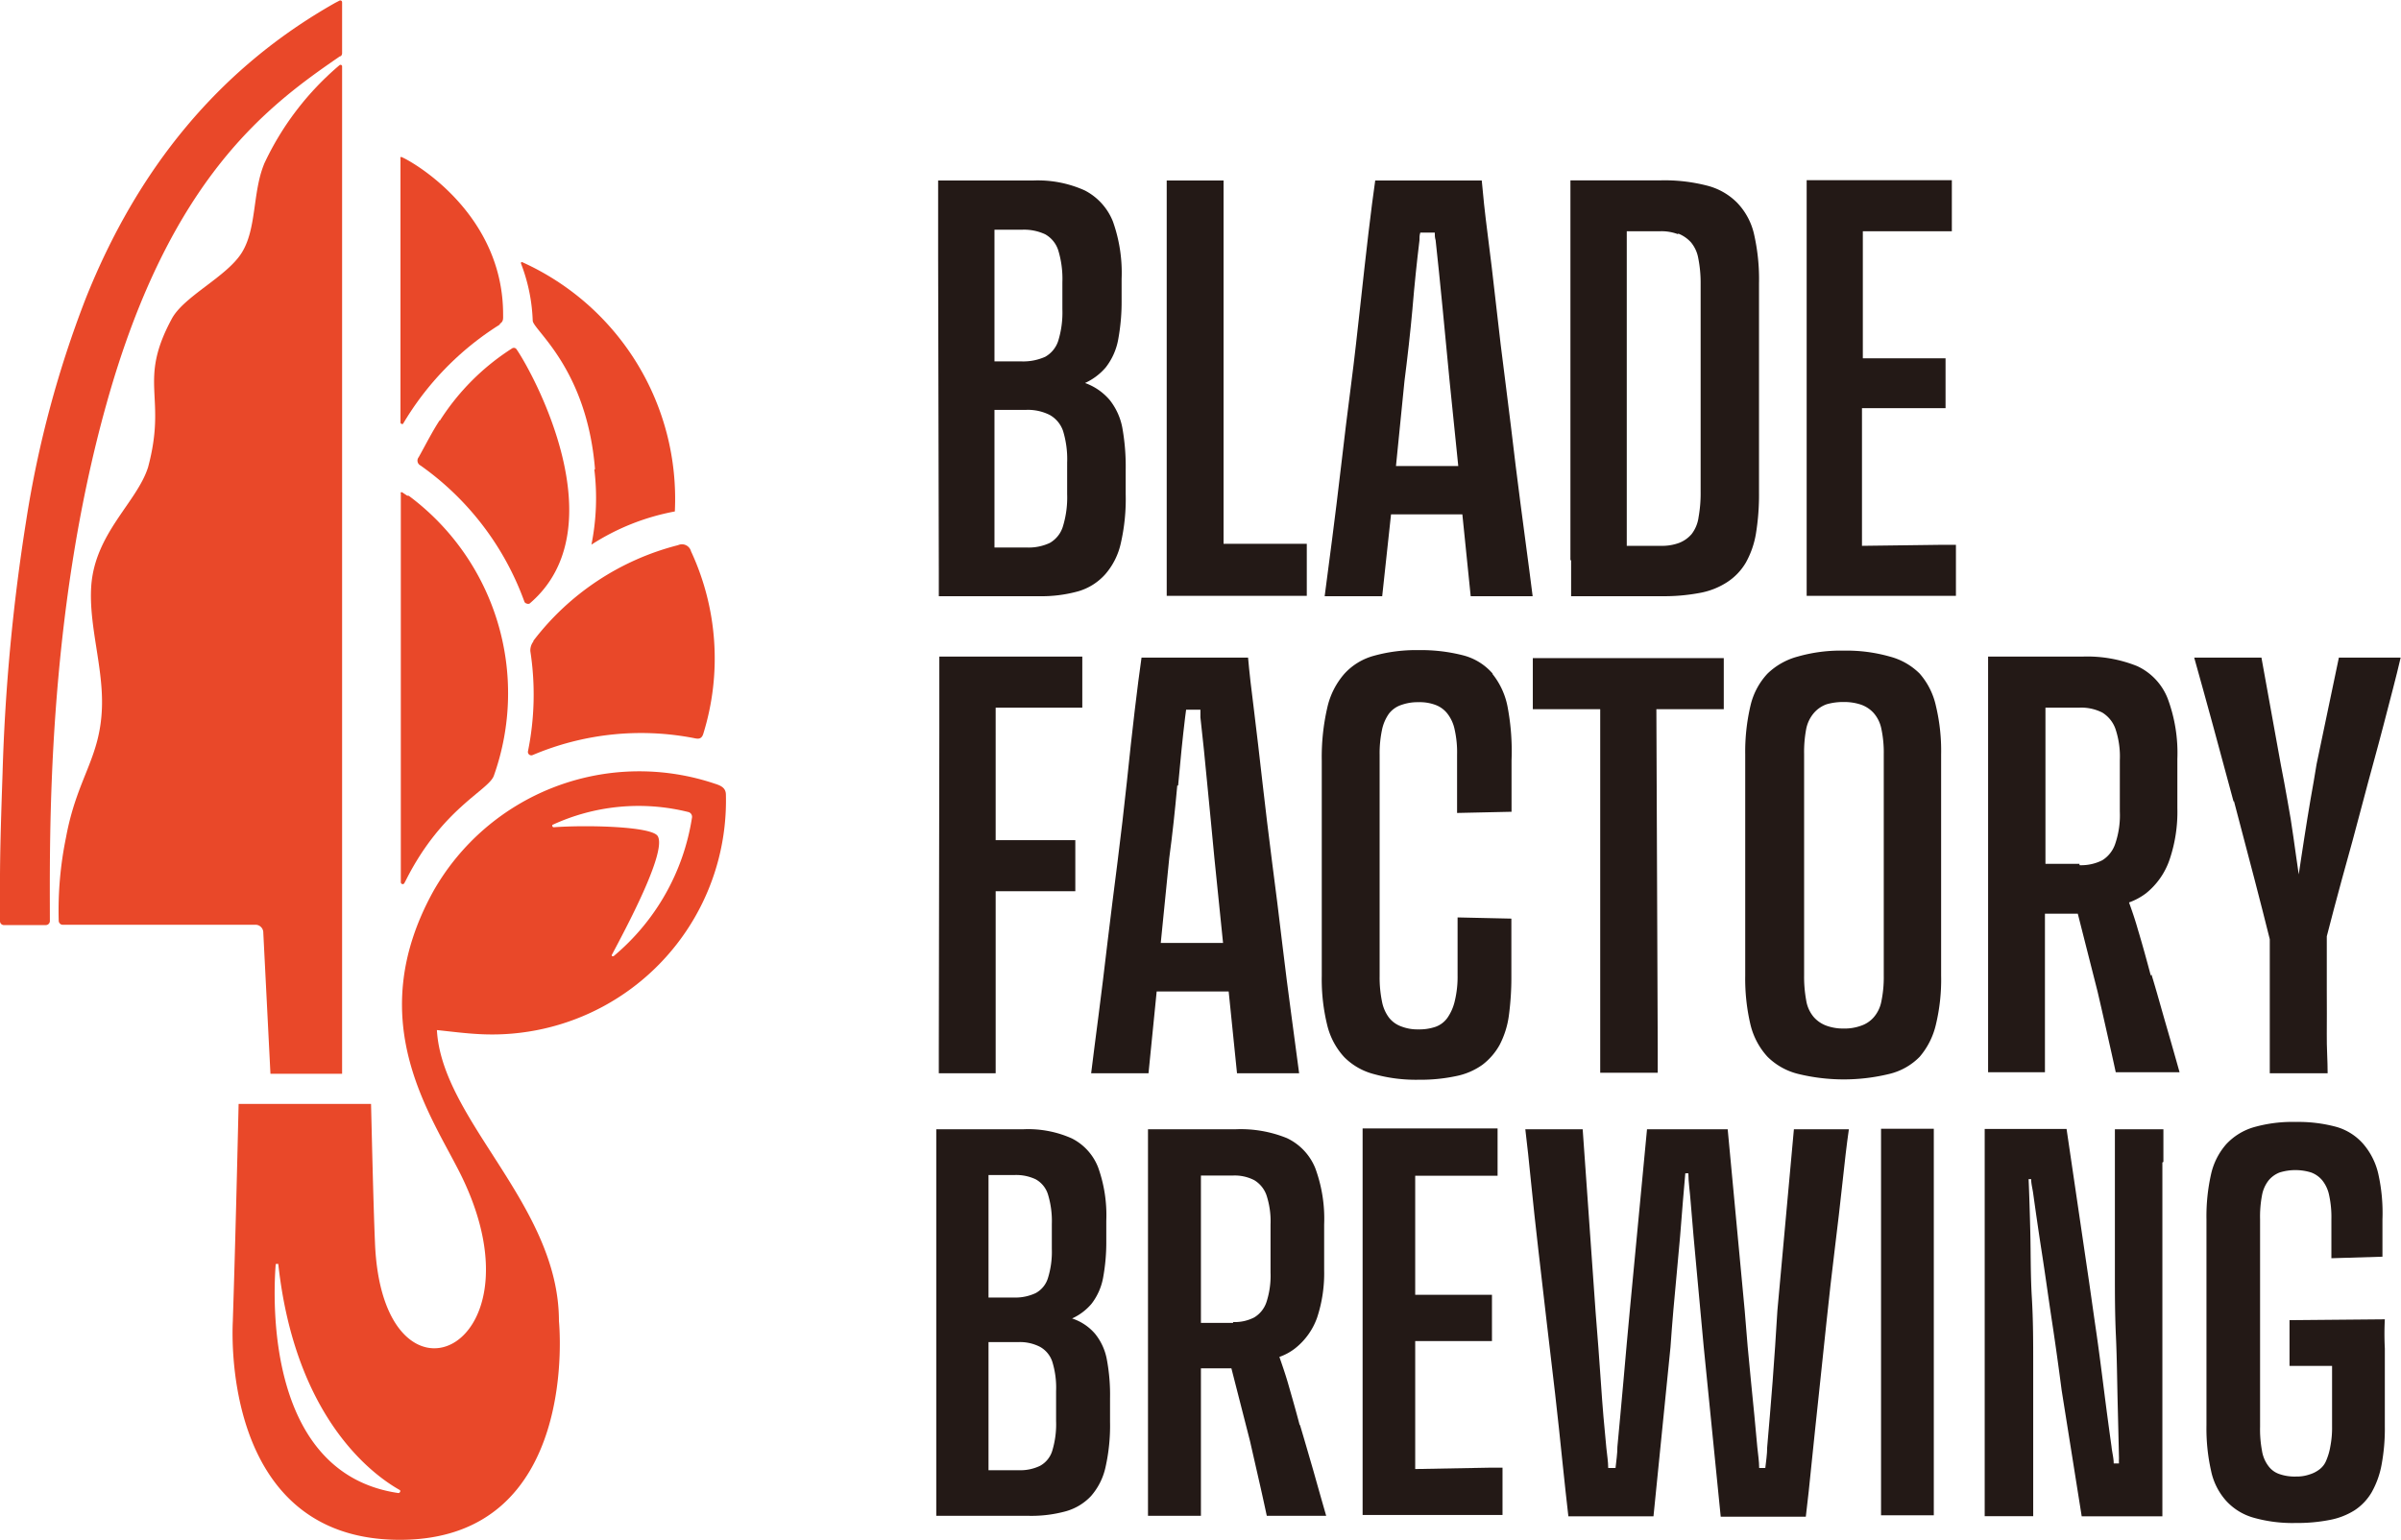 <svg viewBox="0 0 141.07 90.5" xmlns:xlink="http://www.w3.org/1999/xlink" xmlns="http://www.w3.org/2000/svg"><defs><style>.a{fill:none;}.b{clip-path:url(#a);}.c{fill:#e94829;}.d{fill:#231916;}</style><clipPath transform="translate(-71.08 -96.41)" id="a"><rect height="283.46" width="283.46" class="a"></rect></clipPath></defs><title>BFB_LOGO__Red--BirghterBackground</title><g class="b"><path transform="translate(-71.08 -96.41)" d="M100.43,115.45c.24-.14.21-.3.21-.56,0-5.77-5-8.81-5.94-9.24a.09.09,0,0,0-.09,0,.07.07,0,0,0,0,.07v15.52a.08.08,0,0,0,.06.08.08.08,0,0,0,.09,0,17.24,17.24,0,0,1,5.71-5.85" class="c"></path><path transform="translate(-71.08 -96.41)" d="M102.42,134.11a.86.86,0,0,0-.18.57,16.76,16.76,0,0,1-.14,5.89.2.2,0,0,0,.27.22,16.31,16.31,0,0,1,9.48-1c.27.06.46.07.56-.28a14.93,14.93,0,0,0-.73-10.7.55.55,0,0,0-.76-.36,15.52,15.52,0,0,0-8.5,5.62" class="c"></path><path transform="translate(-71.08 -96.41)" d="M95,125.54l-.28-.19a.1.1,0,0,0-.09,0,.1.1,0,0,0,0,.08v22.83a.12.12,0,0,0,.08.11.11.11,0,0,0,.13-.06l.09-.17c2.14-4.25,4.88-5.28,5.17-6.15a14.46,14.46,0,0,0-5-16.44" class="c"></path><path transform="translate(-71.08 -96.41)" d="M96.92,121.1c-.46.7-.83,1.45-1.24,2.18a.32.32,0,0,0,.11.49,16.79,16.79,0,0,1,6.1,8,.18.18,0,0,0,.13.11.2.2,0,0,0,.18,0c5.21-4.44.17-13.58-.77-14.94a.19.19,0,0,0-.27-.05,13.86,13.86,0,0,0-4.24,4.25" class="c"></path><path transform="translate(-71.08 -96.41)" d="M106,124a13.94,13.94,0,0,1-.17,4.42,13.59,13.59,0,0,1,4.9-1.95,15.26,15.26,0,0,0-8.94-14.64.07.07,0,0,0-.09,0,.09.09,0,0,0,0,.09,10.34,10.34,0,0,1,.68,3.33c0,.54,3.18,2.79,3.66,8.74" class="c"></path><path transform="translate(-71.08 -96.41)" d="M86.59,106.07c-.68,1.68-.42,3.78-1.31,5.2s-3.42,2.56-4.12,3.9c-2,3.73-.25,4.49-1.38,8.7-.65,2.06-3.13,3.88-3.34,7-.15,2.3.71,4.73.63,7.12-.1,3-1.46,4.12-2.11,7.63a21.34,21.34,0,0,0-.43,4.91.24.24,0,0,0,.07.16.21.21,0,0,0,.17.07H86.11a.46.46,0,0,1,.44.47l.42,8.29h4.21V100.31a.08.08,0,0,0-.05-.08.1.1,0,0,0-.09,0,17,17,0,0,0-4.45,5.83" class="c"></path><path transform="translate(-71.08 -96.41)" d="M91.08,99.73a.24.24,0,0,0,.1-.19v-3a.11.11,0,0,0-.05-.09.11.11,0,0,0-.11,0l-.25.13c-6.88,3.89-11.64,9.81-14.66,17.39A62.58,62.58,0,0,0,72.62,127a115.63,115.63,0,0,0-1.39,14.86c-.18,5.25-.15,5.7-.15,8.69a.23.23,0,0,0,.23.23h2.46a.24.24,0,0,0,.24-.23c0-4.79-.23-17.76,3.35-30.49,3.73-13.29,9.53-17.48,13.72-20.36" class="c"></path><path transform="translate(-71.08 -96.41)" d="M113.08,142.47a13.91,13.91,0,0,0-16.54,6.32c-4.32,7.82.1,13.44,1.75,16.94,4.8,10.16-4.78,14.35-5.18,3.68-.1-2.38-.19-6.59-.23-8.12H85.1c-.21,9.13-.34,12.63-.34,12.76s-.86,12.86,9.81,12.86,9.35-12.86,9.35-12.86c0-6.82-6.87-11.76-7.17-17.1.86.09,1.69.2,2.53.24a13.74,13.74,0,0,0,14.45-14.07c0-.41-.3-.54-.65-.65M87.32,170.7a.05.05,0,0,1,.05,0,.06.06,0,0,1,.06,0c1,9.16,5.65,12.45,7.15,13.29a.09.09,0,0,1,0,.11.1.1,0,0,1-.1.06c-7.63-1.12-7.39-11-7.2-13.46m19.85-18.1a.08.08,0,0,1-.09,0,.07.07,0,0,1,0-.09c.77-1.46,3.22-6,2.69-6.95-.32-.59-4.2-.67-6.12-.53a.08.08,0,0,1-.07-.05.08.08,0,0,1,0-.09,12.06,12.06,0,0,1,8-.75.29.29,0,0,1,.2.31,13.25,13.25,0,0,1-4.6,8.15" class="c"></path><path transform="translate(-71.08 -96.41)" d="M126.24,130.11c0,.44,0,.88,0,1.34h5.85a8.07,8.07,0,0,0,2.35-.29,3.4,3.4,0,0,0,1.58-1,4.12,4.12,0,0,0,.91-1.81,11.65,11.65,0,0,0,.29-2.89V124a12.82,12.82,0,0,0-.2-2.46,3.73,3.73,0,0,0-.74-1.62,3.4,3.4,0,0,0-1.45-1,3.51,3.51,0,0,0,1.22-.92,3.75,3.75,0,0,0,.73-1.64,12.22,12.22,0,0,0,.2-2.34V112.8a9,9,0,0,0-.51-3.37,3.51,3.51,0,0,0-1.66-1.83,6.7,6.7,0,0,0-3.06-.58H126.2c0,.66,0,1.36,0,2.08s0,1.55,0,2.49Zm7.54-4.65a5.79,5.79,0,0,1-.24,1.86,1.68,1.68,0,0,1-.78,1,2.93,2.93,0,0,1-1.32.27h-1.93v-8.09h1.86a2.84,2.84,0,0,1,1.39.3,1.71,1.71,0,0,1,.78.94,5.66,5.66,0,0,1,.24,1.86Zm-1.29-15.28a1.66,1.66,0,0,1,.77.95,5.77,5.77,0,0,1,.24,1.87v1.59a5.65,5.65,0,0,1-.24,1.84,1.66,1.66,0,0,1-.77.95,3.15,3.15,0,0,1-1.4.27h-1.58v-7.74h1.65a2.94,2.94,0,0,1,1.33.27" class="d"></path><path transform="translate(-71.08 -96.41)" d="M139.63,130c0,.48,0,.95,0,1.43h8.23v-3.06l-.89,0h-4V111.56c0-.92,0-1.74,0-2.46s0-1.42,0-2.08h-3.34c0,.66,0,1.35,0,2.06s0,1.51,0,2.41Z" class="d"></path><path transform="translate(-71.08 -96.41)" d="M152.81,126.64H157l.49,4.81h3.64c-.11-.91-.26-2-.44-3.37s-.37-2.77-.56-4.32-.37-3.13-.58-4.73-.4-3.18-.57-4.72-.34-2.93-.5-4.18-.27-2.29-.34-3.11h-6.26c-.12.82-.25,1.86-.4,3.11s-.3,2.65-.47,4.18-.34,3.11-.55,4.72-.4,3.18-.58,4.73-.36,3-.53,4.32-.32,2.46-.44,3.37h3.38Zm1.26-12.1c.12-1.44.26-2.77.41-4,0-.16,0-.31.05-.46h.85c0,.15,0,.29.05.45.13,1.21.27,2.53.41,4s.27,2.85.41,4.27l.51,5H153.1l.5-5c.18-1.4.34-2.82.47-4.25" class="d"></path><path transform="translate(-71.08 -96.41)" d="M163.39,129.34c0,.72,0,1.42,0,2.11h5.3a11.31,11.31,0,0,0,2.25-.19,4.37,4.37,0,0,0,1.64-.65,3.45,3.45,0,0,0,1.08-1.14,5.28,5.28,0,0,0,.59-1.7,14.19,14.19,0,0,0,.18-2.41V113.07a11.92,11.92,0,0,0-.29-2.89,3.92,3.92,0,0,0-1-1.86,3.8,3.8,0,0,0-1.76-1,10,10,0,0,0-2.73-.31h-5.3c0,.66,0,1.35,0,2.06s0,1.53,0,2.44v15.25c0,1,0,1.84,0,2.57m6.34-19.19a2,2,0,0,1,.74.51,2,2,0,0,1,.43.93A7.42,7.42,0,0,1,171,113v12.32a7.9,7.9,0,0,1-.12,1.48,2.08,2.08,0,0,1-.41,1,1.85,1.85,0,0,1-.74.52,2.9,2.9,0,0,1-1.07.17h-2V110h2a2.75,2.75,0,0,1,1,.17" class="d"></path><path transform="translate(-71.08 -96.41)" d="M180.48,128.49V120.4h3.91c.31,0,.62,0,1,0v-2.93h-4.86V110h4.32c.34,0,.64,0,.91,0v-3h-8.53c0,.66,0,1.36,0,2.08s0,1.55,0,2.49v18.52c0,.44,0,.88,0,1.34H186v-3c-.27,0-.55,0-.82,0Z" class="d"></path><path transform="translate(-71.08 -96.41)" d="M126.24,158.12c0,.46,0,.92,0,1.37h3.34c0-.45,0-.91,0-1.37s0-.94,0-1.43v-7.9h2.24l.77,0h1.67v-3h-4.68V138h4.2c.3,0,.59,0,.89,0v-3h-8.4c0,.66,0,1.36,0,2.08s0,1.55,0,2.49Z" class="d"></path><path transform="translate(-71.08 -96.41)" d="M136.15,151.8c-.18,1.55-.36,3-.53,4.32s-.32,2.46-.43,3.37h3.37l.48-4.81h4.23l.49,4.81h3.65c-.12-.91-.27-2-.45-3.37s-.37-2.77-.55-4.32-.38-3.12-.59-4.73-.39-3.18-.57-4.72-.33-2.93-.49-4.18-.28-2.29-.35-3.11h-6.26c-.12.82-.25,1.86-.4,3.11s-.3,2.65-.46,4.18-.35,3.11-.55,4.72-.41,3.18-.59,4.73m4.15-9.22c.13-1.44.26-2.77.41-4l.06-.46h.84c0,.15,0,.29,0,.45.14,1.21.27,2.53.41,4s.28,2.84.41,4.26l.51,5h-3.66l.5-5c.19-1.4.34-2.82.47-4.25" class="d"></path><path transform="translate(-71.08 -96.41)" d="M158.78,136a3.41,3.41,0,0,0-1.72-1.07,9.93,9.93,0,0,0-2.63-.31,9.23,9.23,0,0,0-2.62.33,3.62,3.62,0,0,0-1.75,1.07,4.52,4.52,0,0,0-1,2,12.92,12.92,0,0,0-.32,3.09v12.66a11.26,11.26,0,0,0,.32,2.89,4.24,4.24,0,0,0,1,1.88,3.8,3.8,0,0,0,1.75,1,9.23,9.23,0,0,0,2.62.33,10.07,10.07,0,0,0,2.18-.21,4,4,0,0,0,1.57-.67,3.76,3.76,0,0,0,1-1.15,5.19,5.19,0,0,0,.55-1.72,16.73,16.73,0,0,0,.15-2.38v-3.34l-3.16-.07v3.41a6,6,0,0,1-.16,1.48,2.84,2.84,0,0,1-.43,1,1.46,1.46,0,0,1-.71.54,2.93,2.93,0,0,1-1,.15,2.61,2.61,0,0,1-1-.17,1.61,1.61,0,0,1-.73-.52,2.28,2.28,0,0,1-.41-.94,7,7,0,0,1-.14-1.5v-13a6.69,6.69,0,0,1,.14-1.48,2.53,2.53,0,0,1,.41-.95,1.52,1.52,0,0,1,.73-.51,2.82,2.82,0,0,1,1-.16,2.63,2.63,0,0,1,1,.16,1.59,1.59,0,0,1,.7.51,2.26,2.26,0,0,1,.43.95,6.13,6.13,0,0,1,.14,1.48v3.41l3.2-.07v-3a14,14,0,0,0-.22-3.1,4.4,4.4,0,0,0-.9-2" class="d"></path><path transform="translate(-71.08 -96.41)" d="M168.4,138.09h3.19c.26,0,.52,0,.77,0v-3H161.14v3c.21,0,.41,0,.6,0h3.36v20c0,.46,0,.92,0,1.37h3.38c0-.45,0-.91,0-1.37Z" class="d"></path><path transform="translate(-71.08 -96.41)" d="M183.87,136a3.87,3.87,0,0,0-1.75-1,9.27,9.27,0,0,0-2.7-.35,9.17,9.17,0,0,0-2.72.35,4.05,4.05,0,0,0-1.77,1,4.11,4.11,0,0,0-1,1.88,11.83,11.83,0,0,0-.31,2.87v13a11.77,11.77,0,0,0,.31,2.89,4.27,4.27,0,0,0,1,1.88,3.87,3.87,0,0,0,1.77,1,11.29,11.29,0,0,0,5.42,0,3.7,3.7,0,0,0,1.75-1,4.45,4.45,0,0,0,.95-1.88,11.3,11.3,0,0,0,.31-2.89v-13a11.35,11.35,0,0,0-.31-2.87,4.27,4.27,0,0,0-.95-1.88m-2.11,17.76a7,7,0,0,1-.14,1.5,2,2,0,0,1-.45.94,1.72,1.72,0,0,1-.76.5,2.82,2.82,0,0,1-1,.16,2.9,2.9,0,0,1-1-.16,1.83,1.83,0,0,1-.76-.51,2,2,0,0,1-.45-1,7.6,7.6,0,0,1-.12-1.46v-13a7.25,7.25,0,0,1,.12-1.46,2.05,2.05,0,0,1,.45-.95,1.76,1.76,0,0,1,.76-.52,3.49,3.49,0,0,1,1-.13,3.07,3.07,0,0,1,1,.15,1.81,1.81,0,0,1,.76.5,2,2,0,0,1,.45.93,6.69,6.69,0,0,1,.14,1.48Z" class="d"></path><path transform="translate(-71.08 -96.41)" d="M197.45,153.75c-.25-.94-.5-1.85-.76-2.71-.16-.57-.34-1.09-.52-1.59a3.76,3.76,0,0,0,1-.54,4.32,4.32,0,0,0,1.39-2,8.7,8.7,0,0,0,.45-3v-2.89a9.16,9.16,0,0,0-.57-3.56,3.51,3.51,0,0,0-1.79-1.9,7.85,7.85,0,0,0-3.22-.56h-5.54c0,.66,0,1.36,0,2.08s0,1.55,0,2.49v18.52c0,.44,0,.89,0,1.34h3.34c0-.43,0-.88,0-1.34s0-.94,0-1.44v-6.54h1.93l1.16,4.57c.19.81.37,1.61.55,2.41s.36,1.59.52,2.34h3.75c-.25-.89-.52-1.84-.81-2.84s-.56-2-.84-2.9m-4.23-6.51h-2V138h2a2.74,2.74,0,0,1,1.34.29,1.85,1.85,0,0,1,.77.95,5.11,5.11,0,0,1,.26,1.86v3a5.17,5.17,0,0,1-.26,1.87,1.82,1.82,0,0,1-.77,1,2.74,2.74,0,0,1-1.34.29" class="d"></path><path transform="translate(-71.08 -96.41)" d="M202.34,143.51c.41,1.55.81,3.07,1.2,4.57.33,1.25.62,2.42.9,3.53v5.58c0,.78,0,1.55,0,2.3h3.4c0-.75-.06-1.52-.05-2.3s0-1.64,0-2.58v-3.17c.27-1.05.56-2.15.89-3.36.42-1.5.83-3,1.24-4.57s.82-3,1.21-4.51.73-2.77,1-3.94H208.5l-1.31,6.26q-.16,1-.36,2.1c-.13.74-.24,1.48-.36,2.22s-.22,1.47-.33,2.17v.1s0-.08,0-.12c-.1-.71-.21-1.43-.31-2.17s-.22-1.45-.35-2.16-.25-1.42-.39-2.1l-1.14-6.3H200c.33,1.17.69,2.48,1.09,3.94s.81,3,1.22,4.51" class="d"></path><path transform="translate(-71.08 -96.41)" d="M135.42,174.8a3,3,0,0,0-1.35-.9,3.27,3.27,0,0,0,1.14-.86,3.55,3.55,0,0,0,.68-1.52,11.56,11.56,0,0,0,.19-2.18v-1.19a8.32,8.32,0,0,0-.48-3.13,3.21,3.21,0,0,0-1.54-1.7,6.29,6.29,0,0,0-2.85-.54h-5.12c0,.62,0,1.26,0,1.93s0,1.45,0,2.33v17.22c0,.4,0,.82,0,1.24h5.44a7.63,7.63,0,0,0,2.18-.27,3.22,3.22,0,0,0,1.47-.89,3.81,3.81,0,0,0,.85-1.68,11.15,11.15,0,0,0,.27-2.69v-1.38a11.26,11.26,0,0,0-.19-2.29,3.36,3.36,0,0,0-.69-1.5m-3.49-9.08a1.53,1.53,0,0,1,.72.88,5.36,5.36,0,0,1,.23,1.75v1.47a5.18,5.18,0,0,1-.23,1.71,1.5,1.5,0,0,1-.72.88,2.82,2.82,0,0,1-1.29.26h-1.48v-7.2h1.54a2.67,2.67,0,0,1,1.23.25m1.2,14.21a5.35,5.35,0,0,1-.22,1.73,1.51,1.51,0,0,1-.72.9,2.67,2.67,0,0,1-1.23.26h-1.8v-7.53h1.73a2.58,2.58,0,0,1,1.3.28,1.56,1.56,0,0,1,.72.88,5.16,5.16,0,0,1,.22,1.72Z" class="d"></path><path transform="translate(-71.08 -96.41)" d="M147.44,180.16c-.23-.88-.47-1.71-.7-2.51-.16-.54-.32-1-.49-1.49a3.25,3.25,0,0,0,.92-.5,4,4,0,0,0,1.3-1.82,8.3,8.3,0,0,0,.41-2.77v-2.69a8.59,8.59,0,0,0-.52-3.31,3.33,3.33,0,0,0-1.67-1.77,7.2,7.2,0,0,0-3-.52h-5.16c0,.62,0,1.26,0,1.93s0,1.45,0,2.32v17.23c0,.4,0,.82,0,1.24h3.11c0-.4,0-.82,0-1.24s0-.88,0-1.35v-6.08h1.79l1.09,4.26.51,2.24c.17.74.33,1.47.48,2.17H149q-.36-1.25-.75-2.64c-.27-.93-.53-1.83-.79-2.7m-3.93-6h-1.89V165.5h1.89a2.5,2.5,0,0,1,1.24.27,1.68,1.68,0,0,1,.72.88,4.9,4.9,0,0,1,.24,1.73v2.82a5,5,0,0,1-.24,1.74,1.66,1.66,0,0,1-.72.9,2.5,2.5,0,0,1-1.24.27" class="d"></path><path transform="translate(-71.08 -96.41)" d="M154.23,182.75v-7.52h3.63l.88,0v-2.72h-4.51v-7h4q.47,0,.84,0v-2.78h-7.93c0,.62,0,1.26,0,1.93s0,1.45,0,2.32v17.23c0,.4,0,.82,0,1.24h8.22v-2.78c-.25,0-.51,0-.77,0Z" class="d"></path><path transform="translate(-71.08 -96.41)" d="M175.51,173.44c-.08,1.41-.18,2.79-.28,4.16s-.22,2.65-.32,3.87c0,.43-.07.83-.11,1.22h-.36c0-.4-.07-.8-.11-1.23-.11-1.21-.23-2.49-.37-3.85s-.26-2.74-.37-4.17l-1-10.66h-4.74l-1,10.53c-.13,1.41-.26,2.81-.38,4.21s-.25,2.7-.36,3.92c0,.44-.07.84-.11,1.25h-.43c0-.38-.07-.77-.11-1.19-.12-1.19-.23-2.47-.32-3.84s-.2-2.74-.31-4.13l-.76-10.75h-3.37c.11.89.22,1.94.34,3.15s.26,2.5.42,3.89.32,2.8.49,4.24.34,2.86.5,4.26.3,2.72.43,4,.25,2.32.35,3.21h5l1-9.95c.1-1.45.23-2.91.37-4.37s.26-2.86.36-4.21c.05-.57.09-1.11.14-1.63h.18c0,.52.09,1.06.13,1.63.11,1.35.23,2.75.37,4.21s.27,2.91.4,4.34l1,10h5c.11-.91.23-2,.35-3.23s.27-2.55.42-4,.3-2.82.45-4.26.31-2.85.48-4.23.32-2.67.45-3.88.25-2.28.38-3.17h-3.23Z" class="d"></path><path transform="translate(-71.08 -96.41)" d="M184.7,167c0-.87,0-1.64,0-2.32s0-1.31,0-1.93h-3.1c0,.62,0,1.26,0,1.93s0,1.45,0,2.32v17.19c0,.43,0,.86,0,1.28h3.1c0-.42,0-.85,0-1.28s0-.87,0-1.32Z" class="d"></path><path transform="translate(-71.08 -96.41)" d="M198.19,164.7c0-.64,0-1.28,0-1.92h-2.85c0,.83,0,1.54,0,2.14s0,1.16,0,1.68v1.62c0,.81,0,1.8,0,3s0,2.41.06,3.71.07,2.58.1,3.82.06,2.38.08,3.38a2.81,2.81,0,0,0,0,.29h-.31c0-.32-.09-.62-.13-1-.14-1-.29-2.12-.44-3.3s-.3-2.37-.48-3.6-.34-2.41-.51-3.54l-1.21-8.22h-4.81c0,.62,0,1.26,0,1.92s0,1.43,0,2.3v16.63c0,.33,0,.65,0,1s0,.62,0,.91h2.85v-2.19c0-.61,0-1.17,0-1.7s0-1.07,0-1.64c0-1,0-2.17,0-3.43s0-2.55-.08-3.89-.06-2.6-.09-3.81-.06-2.23-.1-3.15h.15c0,.28.08.55.12.85.15,1.08.32,2.26.52,3.55s.38,2.62.59,4,.39,2.7.56,4l1.18,7.42h4.74c0-.64,0-1.28,0-1.93s0-1.38,0-2.19V167c0-.87,0-1.63,0-2.27" class="d"></path><path transform="translate(-71.08 -96.41)" d="M205.6,174v2.69h2.5v3.55a5.73,5.73,0,0,1-.1,1.17,3.6,3.6,0,0,1-.24.83,1.21,1.21,0,0,1-.4.53,1.82,1.82,0,0,1-.59.3,2.28,2.28,0,0,1-.78.12,2.71,2.71,0,0,1-1-.15,1.32,1.32,0,0,1-.64-.48,2,2,0,0,1-.37-.9,6.79,6.79,0,0,1-.11-1.39V168.06a6.69,6.69,0,0,1,.11-1.38,2,2,0,0,1,.38-.88,1.57,1.57,0,0,1,.66-.48,3.13,3.13,0,0,1,1.85,0,1.55,1.55,0,0,1,.66.47,2.06,2.06,0,0,1,.4.88,6,6,0,0,1,.13,1.39l0,2.3,3-.09v-2.18a10.53,10.53,0,0,0-.24-2.67,4.09,4.09,0,0,0-.89-1.78,3.3,3.3,0,0,0-1.58-1,8.55,8.55,0,0,0-2.38-.29,8.26,8.26,0,0,0-2.47.31,3.58,3.58,0,0,0-1.62,1,4,4,0,0,0-.89,1.76,11.29,11.29,0,0,0-.27,2.66v12.1a11.32,11.32,0,0,0,.27,2.67,3.8,3.8,0,0,0,.88,1.76,3.44,3.44,0,0,0,1.62,1,8.38,8.38,0,0,0,2.48.31,9.83,9.83,0,0,0,2-.18,4.2,4.2,0,0,0,1.46-.57,3.2,3.2,0,0,0,1-1.06,5.21,5.21,0,0,0,.58-1.62,11.53,11.53,0,0,0,.19-2.27V177.5c0-.7,0-1.32,0-1.84a16.9,16.9,0,0,1,0-1.71Z" class="d"></path></g></svg>